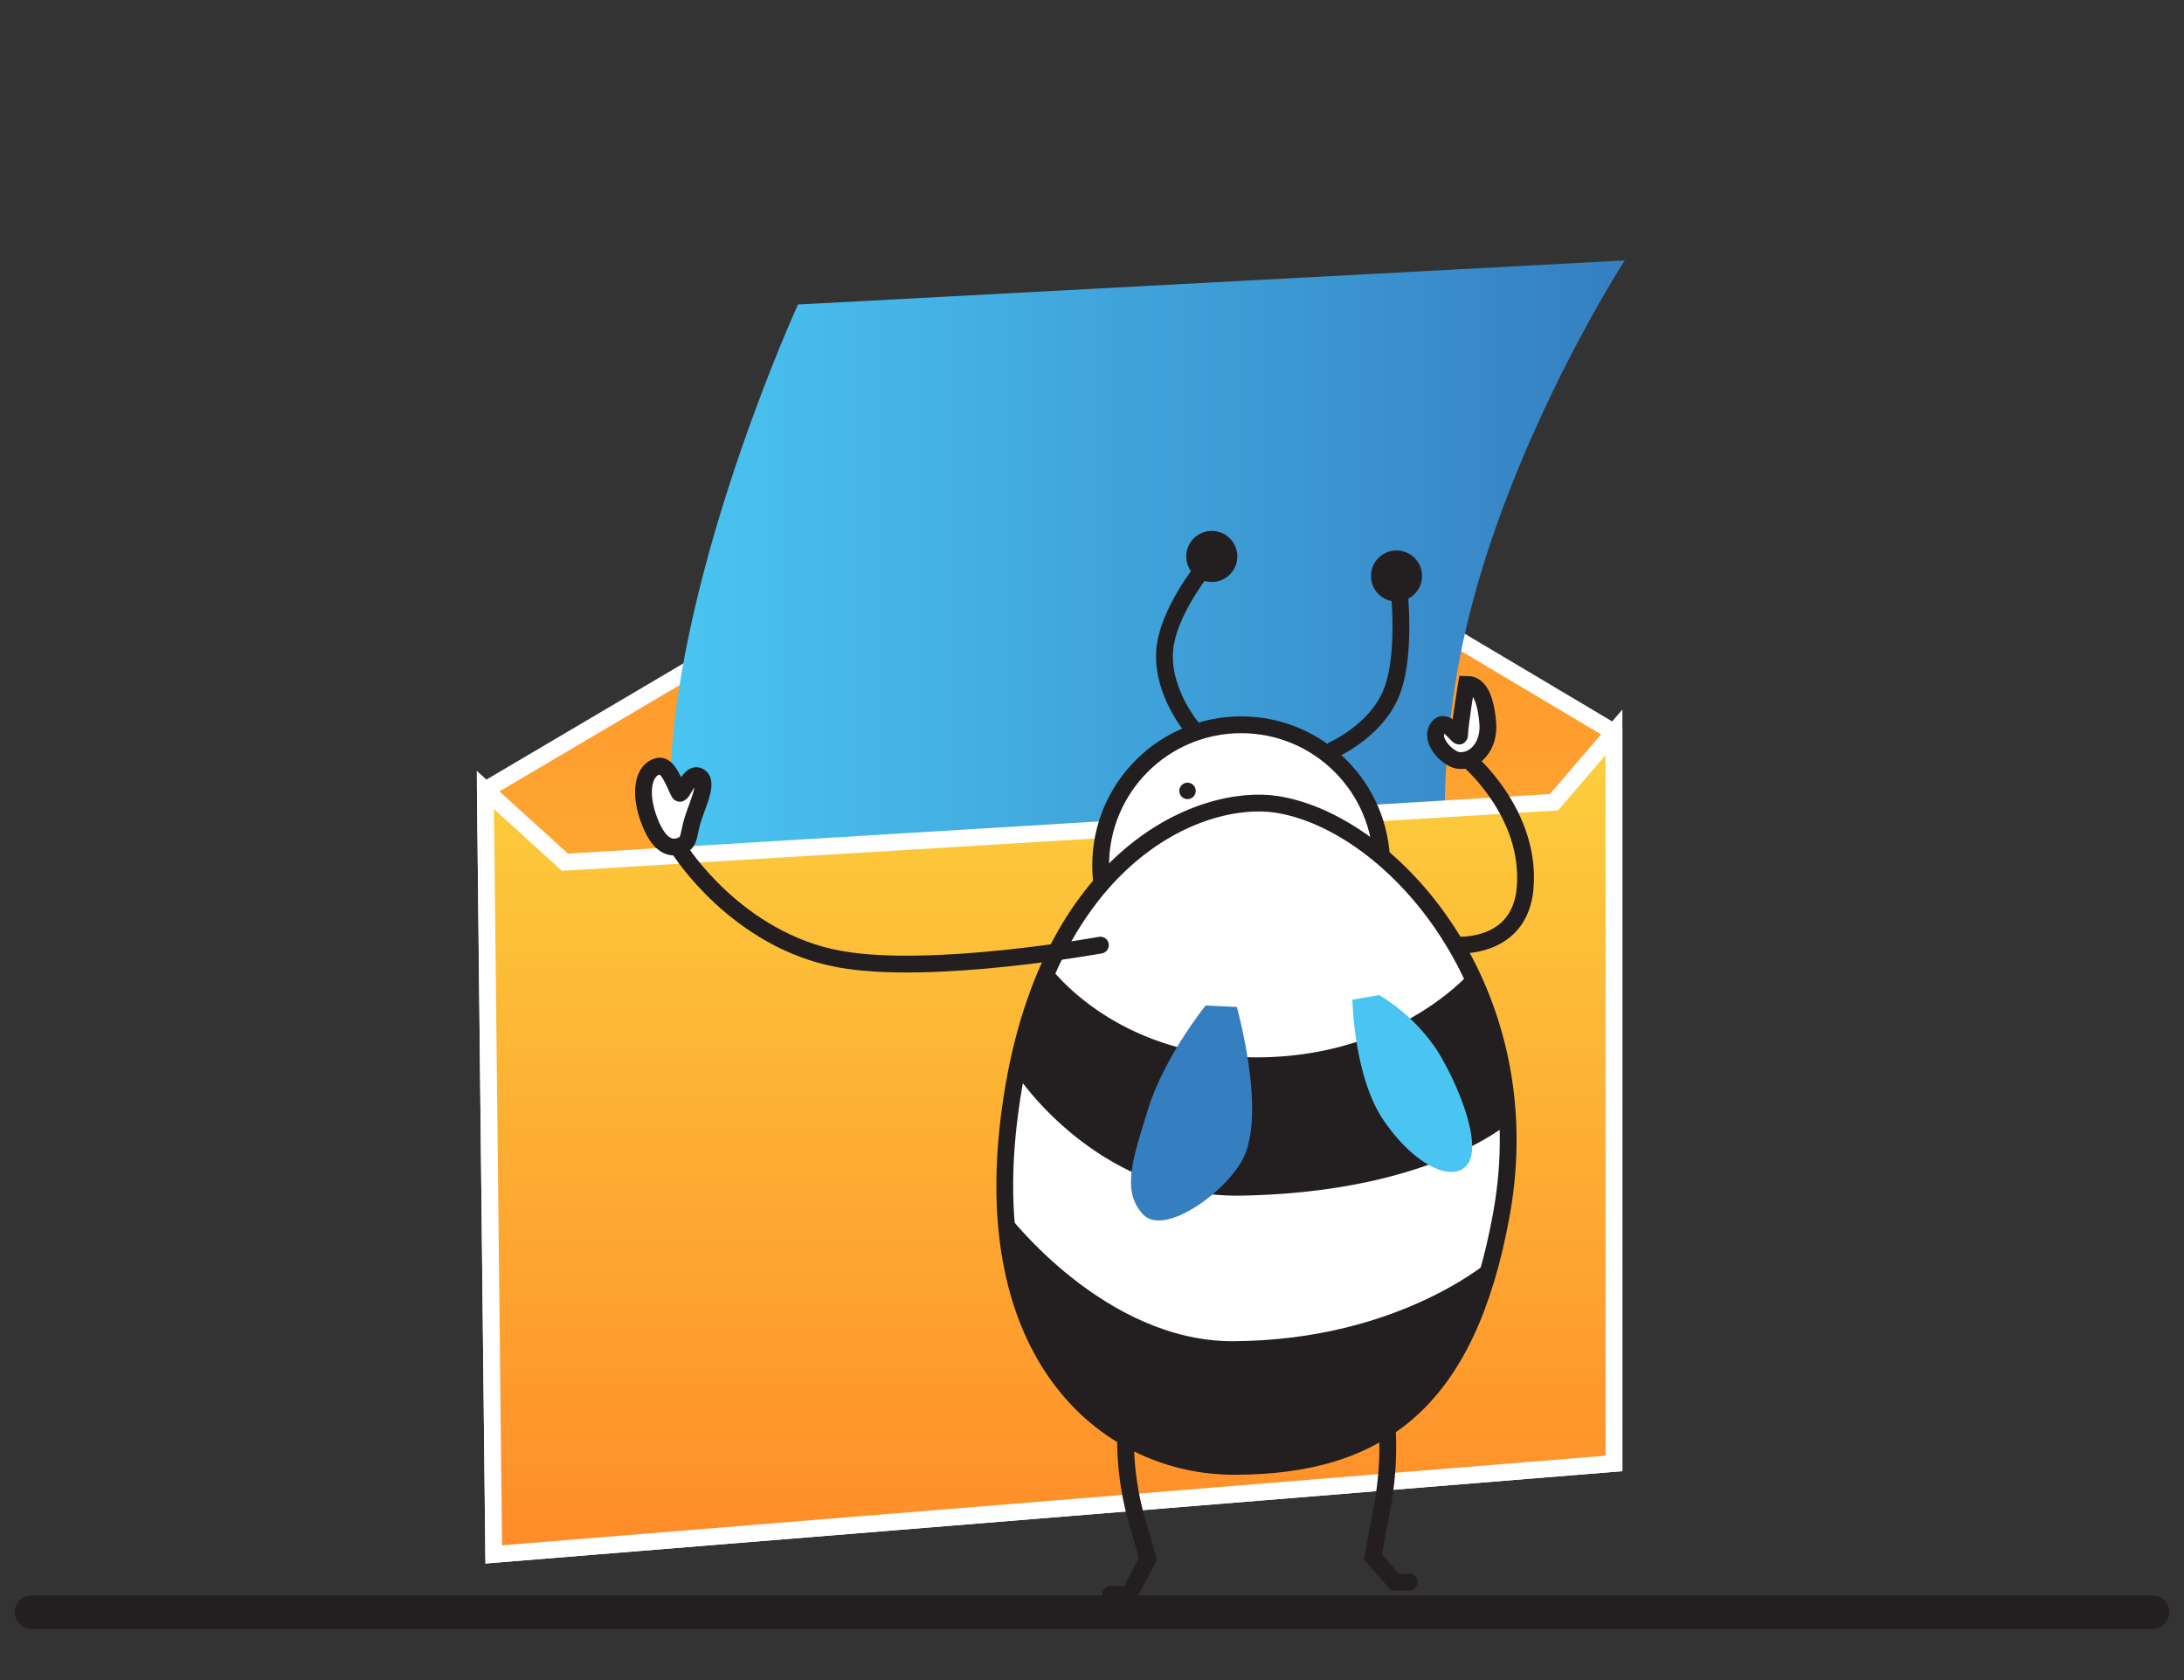 <?xml version="1.0" encoding="UTF-8"?> <svg xmlns="http://www.w3.org/2000/svg" xmlns:xlink="http://www.w3.org/1999/xlink" id="Layer_1" data-name="Layer 1" viewBox="0 0 260 200"><rect x="0" y="0" width="260" height="200" fill="#333333" stroke="none"/><defs><linearGradient id="linear-gradient" x1="124.96" y1="185.04" x2="124.96" y2="50.83" gradientUnits="userSpaceOnUse"><stop offset="0" stop-color="#fcd03d"></stop><stop offset="1" stop-color="#ff8c29"></stop></linearGradient><linearGradient id="linear-gradient-2" x1="78.92" y1="76.22" x2="193.42" y2="76.22" gradientUnits="userSpaceOnUse"><stop offset="0" stop-color="#4ac5f2"></stop><stop offset="1" stop-color="#357fc1"></stop></linearGradient><linearGradient id="linear-gradient-3" x1="124.96" y1="87.17" x2="124.96" y2="185.04" xlink:href="#linear-gradient"></linearGradient><linearGradient id="linear-gradient-4" x1="7938.65" y1="6403.31" x2="7958.02" y2="6403.31" gradientTransform="matrix(-0.44, -1.03, 0.92, -0.39, -2226.78, 10860.68)" xlink:href="#linear-gradient-2"></linearGradient><linearGradient id="linear-gradient-5" x1="385.12" y1="10971.38" x2="395.43" y2="10971.38" gradientTransform="matrix(-0.79, 0.62, -0.76, -0.96, 8807.1, 10451.47)" xlink:href="#linear-gradient-2"></linearGradient></defs><polygon points="131.03 50.83 57.78 94.04 58.78 185.04 192.14 174.21 192.14 87.17 131.03 50.83" style="stroke:#fff;stroke-miterlimit:10;stroke-width:2px;fill:url(#linear-gradient)"></polygon><path d="M193.42,31,95,36.25s-13,28.36-15,52.66c-2.49,29,.18,32.59.18,32.59l95.65-7.36s-6.52-7.78-2.54-33S193.42,31,193.42,31Z" style="fill:url(#linear-gradient-2)"></path><polygon points="57.78 94.04 67.26 102.64 185 95.5 192.14 87.17 192.14 174.21 58.78 185.04 57.78 94.04" style="stroke:#fff;stroke-miterlimit:10;stroke-width:2px;fill:url(#linear-gradient-3)"></polygon><circle cx="147.76" cy="103.01" r="16.73" style="fill:#fff;stroke:#231f20;stroke-miterlimit:10;stroke-width:2px"></circle><path d="M152.09,95.77c-9.19-1.48-28.27,6.23-32,37.68-3.41,28.72,12.15,41.11,26.83,41.11,17.58,0,27.81-7.94,31.82-30C183.55,118,165.88,98,152.09,95.77Z" style="fill:#fff;stroke:#231f20;stroke-miterlimit:10;stroke-width:2px"></path><path d="M146.81,159.66c20.15-.1,31.05-10,31.05-10s-1.49,24.94-31,24.94c-27.41,0-26.85-30-26.85-30S131.51,159.73,146.81,159.66Z" style="fill:#231f20"></path><path d="M121,127.87s9.54,14.77,26.81,14.46c23.15-.42,32.33-9.06,32.33-9.06l-1.18-5.2a111.28,111.28,0,0,0-3.9-12.34s-8.61,10.14-25.49,10.14-24.61-10.81-24.61-10.81l-2.5,5.89Z" style="fill:#231f20"></path><path d="M142.1,86.86s-3.65-4.13-3.47-9.07S143.8,67,143.8,67" style="fill:none;stroke:#231f20;stroke-miterlimit:10;stroke-width:2px"></path><path d="M158.45,89.38s5.09-2.12,7.08-6.64,1-12.87,1-12.87" style="fill:none;stroke:#231f20;stroke-miterlimit:10;stroke-width:2px"></path><circle cx="166.25" cy="68.57" r="3.04" style="fill:#231f20"></circle><circle cx="144.26" cy="66.24" r="3.04" style="fill:#231f20"></circle><path d="M177.11,86c-.37-4.2-1.73-4.54-2.53-4.54,0,0-.75,4.41-.83,6.1,0,.53-1.6-2.23-2.53-1-1.16,1.5,1.08,3.74,2.32,3.95C175.36,90.81,177.38,89,177.11,86Z" style="fill:#fff;stroke:#231f20;stroke-miterlimit:10;stroke-width:2px"></path><path d="M134,170.65a35.22,35.22,0,0,0,1.29,10.17l1.37,4.75-2.21,4.23h-2.22" style="fill:none;stroke:#231f20;stroke-linecap:round;stroke-miterlimit:10;stroke-width:2px"></path><path d="M165.05,168.69a39,39,0,0,1-.56,11l-1.05,5.64,2.63,3h1.71" style="fill:none;stroke:#231f20;stroke-linecap:round;stroke-miterlimit:10;stroke-width:2px"></path><path d="M173.28,112.5s7.64.66,8.28-6.76c.77-8.92-6.75-15.25-6.75-15.25" style="fill:none;stroke:#231f20;stroke-miterlimit:10;stroke-width:2px"></path><path d="M131,112.51s-20.1,3.66-31.08,1.66c-12.24-2.24-19-13-19-13" style="fill:none;stroke:#231f20;stroke-linecap:round;stroke-miterlimit:10;stroke-width:2px"></path><circle cx="141.37" cy="94.15" r="0.98" style="fill:#231f20"></circle><path d="M147.24,119.87l-3.72-.17s-4.89,6.07-6.81,12.23-3.19,9.85-.65,12.62,10.23-2.84,12.07-6.94C150.66,132,147.24,119.87,147.24,119.87Z" style="fill:url(#linear-gradient-4)"></path><path d="M174.55,138.8c2.13-2.26-1-9.84-3.51-13.83a22.09,22.09,0,0,0-6.83-6.51L161,119s.16,9.16,3.71,14.36S172.69,140.77,174.55,138.8Z" style="fill:url(#linear-gradient-5)"></path><path d="M77.1,97.12c1.32,4,3,3.88,3.86,3.59,1-.36.92-.73,1.33-2.48.47-2,2.09-4.86,1.09-5.7-1.26-1.06-2.21,2.48-2.54,1.83-.59-1.14-1.33-3.42-2.48-3.15C76.57,91.63,76.15,94.25,77.1,97.12Z" style="fill:#fff;stroke:#231f20;stroke-miterlimit:10;stroke-width:2px"></path><line x1="3.76" y1="191.93" x2="256.24" y2="191.93" style="fill:none;stroke:#231f20;stroke-linecap:round;stroke-miterlimit:10;stroke-width:4px"></line></svg> 